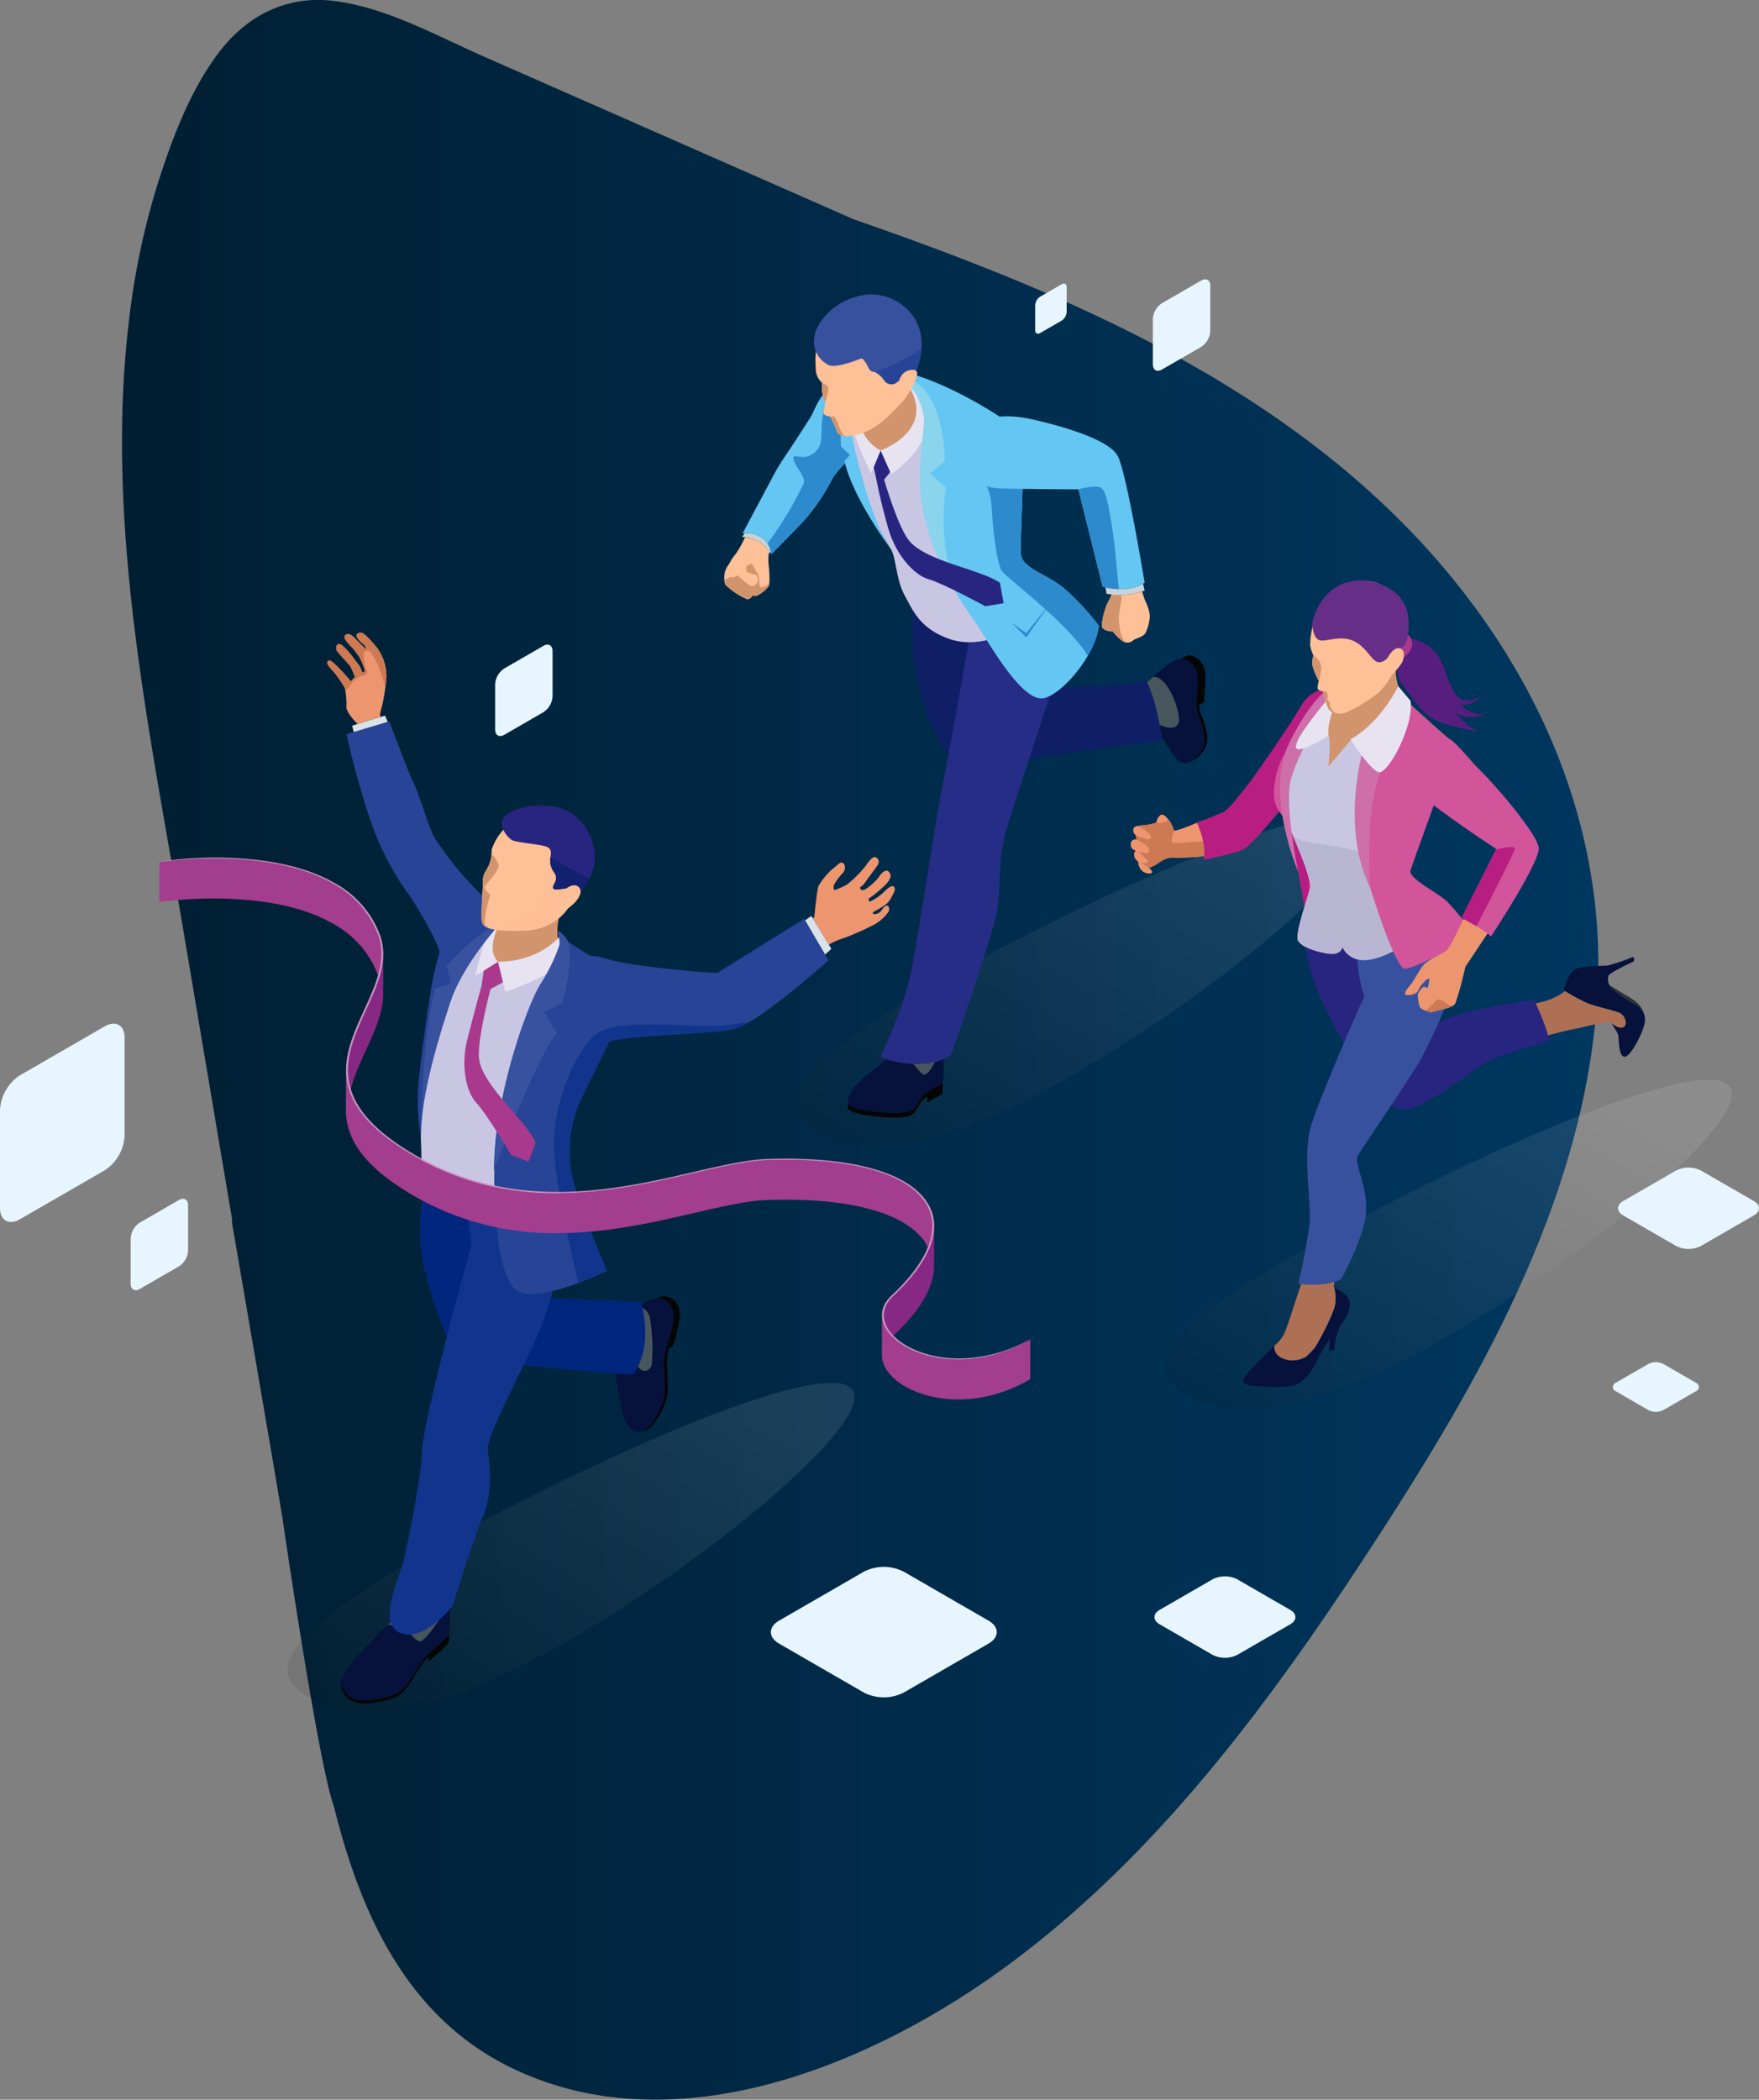 <?xml version="1.0" encoding="utf-8"?><svg xmlns="http://www.w3.org/2000/svg" xmlns:xlink="http://www.w3.org/1999/xlink" width="337.012" height="402.203" viewBox="0 0 337.012 402.203"><rect x="0" y="0" width="337.012" height="402.203" fill="#808080" stroke="none"/><defs><style>.a{fill:url(#a);}.b{opacity:0.1;fill:url(#b);}.c{fill:#47555d;}.d{fill:#06113c;}.e{fill:#040505;}.f{fill:#0f1f66;}.g{fill:#262d86;}.h{fill:#64c6f2;}.i{fill:#2d8bcd;}.j{fill:#d1946d;}.k{fill:#c8c6e3;}.l{fill:#282581;}.m{fill:#e8e3f1;}.n{fill:#cad3d8;}.o,.z{fill:#fec096;}.p{fill:#8bd4ed;}.q{fill:#38519f;}.r{fill:#274496;}.s{fill:#00277d;}.t{fill:#11358c;}.u{fill:#a9398c;}.v{fill:#ed956e;}.w{fill:#cc7954;}.x{fill:#d9e2e7;}.y{fill:#39529f;}.z{opacity:0.15;}.aa{fill:#122170;}.ab{fill:#b81e82;}.ac{fill:#d2549a;}.ad{fill:#263336;}.ae{fill:#ae7054;}.af{fill:#b9b6d3;}.ag{fill:#ce6fa9;}.ah{fill:#571e7f;}.ai{fill:#662e87;}.aj{fill:#a33d8e;}.ak{fill:#872884;}.al{fill:#ce90bf;}.am{fill:#e7f6fe;}</style><linearGradient id="a" y1="0.5" x2="1" y2="0.5" gradientUnits="objectBoundingBox"><stop offset="0.001" stop-color="#001e31"/><stop offset="1" stop-color="#003760"/></linearGradient><linearGradient id="b" x1="0.835" y1="0.176" x2="0.032" y2="0.993" gradientUnits="objectBoundingBox"><stop offset="0" stop-color="#fff"/><stop offset="1" stop-color="#040505"/></linearGradient></defs><g transform="translate(0 30.466)"><path class="a" d="M266.312,68.823c-26.783-26.551-61.832-42.117-96.854-54.663q-3.714-1.332-7.442-2.624L91.03-19.7c-9.155-4.027-18.654-9.4-28.718-10.6-9.077-1.076-16.693,2.918-22.064,10.09C34.96-13.141,31.607-4.312,28.912,4.018a142.57,142.57,0,0,0-5.736,27C18.5,70.144,27.2,109.8,33.681,148.21q4.644,27.523,9.288,55.044l-.08.258,7.769,45.322,1.89,11.2c1.086,7.422,7.073,47.794,9.922,55.607,5.174,20.8,14.118,40.324,33.94,49.963,31.544,15.341,69.631-.683,95.6-19.951,27.935-20.726,49.076-49.072,67.981-77.913,20.9-31.884,41.589-67.044,44.432-105.94C307.023,126.265,291.184,93.48,266.312,68.823Z" transform="translate(1.527 0)"/><g transform="translate(0 23.044)"><g transform="translate(30.528 2.89)"><path class="b" d="M316.052,163.5c7.791,4.5-24.738,32.065-53.266,48.536s-42.251,15.61-50.043,11.112-6.7-10.932,21.824-27.4S308.259,159,316.052,163.5Z" transform="translate(-15.951 -12.425)"/><path class="b" d="M158.948,217.74c7.79,4.5-24.738,32.065-53.266,48.535s-42.251,15.611-50.044,11.113-6.7-10.932,21.826-27.4S151.154,213.242,158.948,217.74Z" transform="translate(-26.93 -8.634)"/><path class="b" d="M249.807,116.157c7.792,4.5-24.738,32.066-53.266,48.537S154.291,180.3,146.5,175.8s-6.7-10.932,21.828-27.4S242.014,111.659,249.807,116.157Z" transform="translate(-20.58 -15.733)"/><g transform="translate(108.233)"><g transform="translate(23.652 144.404)"><path class="c" d="M168.9,157.6s.736,5.462-3.3,5.652-4.25-6.031-4.25-6.031Z" transform="translate(-151.138 -157.223)"/><path class="d" d="M159.571,158.339s-.1.771-1.688,2.025-6.078,4.342-6.078,7.331c0,0,.146.917,3.883,1.448s6.922.578,8.177,0,1.543-2.412,2.8-3.328a23.79,23.79,0,0,1,3.327-1.866,16.386,16.386,0,0,0,0-5.322,1.815,1.815,0,0,0-1.36.959c-.5.9-1.292,2.563-2.161,2.612s-2.46-3.328-4.485-3.858S159.571,158.339,159.571,158.339Z" transform="translate(-151.805 -157.161)"/><path class="e" d="M155.688,168.761c3.738.531,6.922.578,8.177,0s1.543-2.412,2.8-3.328a23.79,23.79,0,0,1,3.327-1.866v2.01a26.056,26.056,0,0,0-2.96,1.611l.032-1.147c-.14.092-.275.183-.4.275-1.255.916-1.543,2.75-2.8,3.328s-4.439.53-8.177,0S151.8,168.2,151.8,168.2a3.339,3.339,0,0,1,.086-.723C152.114,167.759,152.907,168.366,155.688,168.761Z" transform="translate(-151.805 -156.78)"/></g><g transform="translate(78.823 69.092)"><path class="c" d="M206.094,91.3l.659-.592c2.943-.267,5.779,7.681,5.372,9.1s-2.295.913-3.985.173c-1.17-.511-1.2.056-1.112.455l-2.469-.863-1.187-5.959Z" transform="translate(-203.372 -86.559)"/><path class="d" d="M211.958,87.391a3.778,3.778,0,0,1,2.892,2.572c.56,2.17-.422,6.344.17,8s2.118,4.962.814,6.972-2.431,2.741-3.825,2.445-2.5-3.336-5.1-6.391c0,0-.688-1.516,1-.777s3.11.781,3.52-.64-1.963-8.9-4.906-8.635C206.532,90.942,209.356,87.991,211.958,87.391Z" transform="translate(-203.151 -86.791)"/><path class="e" d="M215.491,104.979c1.3-2.01-.226-5.312-.814-6.972s.389-5.835-.17-8a3.778,3.778,0,0,0-2.892-2.572c-.056.012-.111.028-.167.043a6.893,6.893,0,0,1,1.642-.643,3.783,3.783,0,0,1,2.893,2.573c.429,1.662-.045,4.5-.027,6.48l-.956.4a4.835,4.835,0,0,0,.195,1.488c.591,1.66,2.117,4.962.815,6.972a5.294,5.294,0,0,1-2.517,2.391A6.5,6.5,0,0,0,215.491,104.979Z" transform="translate(-202.808 -86.83)"/></g><path class="f" d="M208.2,92.253s2.172,4.023,2.985,11.407c0,0-27.429,3.582-31.567,4.88s-8.926,1.866-13.145-9.007a45.6,45.6,0,0,1-2.921-20.5s7.57,4.917,11.9,4.952,5.543,7.838,5.543,7.838l6.816,1.663S202.394,93.8,208.2,92.253Z" transform="translate(-127.345 -18.283)"/><path class="g" d="M157.67,164.656c1.38.974,9.325,2.818,13.544-.348,0,0,7.743-22.275,8.716-27.063s.081-9.412,1.705-15.416,10.3-31.16,11.441-36.108-4.3-12.235-4.3-12.235-5.761,10.824-14.038,11.068c0,0-3.894,21.859-5.192,28.268s-4.247,26.371-5.788,34.568S157.67,164.656,157.67,164.656Z" transform="translate(-127.743 -18.67)"/><path class="h" d="M138.474,70.917a4.415,4.415,0,0,0-2.495-3.5c-2.252-.9-3.027-.45-3.027-.45s5-9.356,6.076-11.4a46.553,46.553,0,0,1,2.737-4.366c.486-.763,4.124-6.237,4.541-7.07s2.286-5.889,5.648-6.063,4.54,11.607,4.54,11.607-5.649,5.164-6.445,7.034a38.123,38.123,0,0,1-5.684,8.179C142.32,67.035,138.474,70.917,138.474,70.917Z" transform="translate(-129.47 -21.146)"/><path class="i" d="M144.411,57.236c.386-1.241-1.9-3.4-2-4.695s1.727.7,3.952-1.08.9-3.938,1.868-8.095c.507-2.187,2.751-3.735,4.765-4.712,2.333,2.421,3.189,10.977,3.189,10.977s-5.649,5.164-6.445,7.034a38.124,38.124,0,0,1-5.684,8.179c-2.043,2.148-5.89,6.03-5.89,6.03a5.052,5.052,0,0,0-.742-2.034A71.155,71.155,0,0,0,144.411,57.236Z" transform="translate(-129.158 -21.104)"/><g transform="translate(25.426 16.466)"><path class="j" d="M163.586,37.641s3.781,5.746.926,10.122-8.252,4.6-8.252,4.6l-2.8-6.378Z" transform="translate(-153.463 -37.641)"/></g><path class="k" d="M183.8,85.072s-6.425,3.828-12.281,1.866-7.185-5.523-8.784-8.409-1.664-7.268-2.59-8.783-4.442-7.48-5.693-11.472-2.935-11.451-2.935-11.451l-.017-4.558a51.7,51.7,0,0,0,3.1,6.386c1.252,1.877,1.6,2.121,3.541,2.121s6.853-1.056,7.573-4.643,1.307-4.256,1.307-4.256,3.361,2.117,3.216,4.256,5.34,19.734,7.119,22.218S187.009,79.741,183.8,85.072Z" transform="translate(-128.174 -20.879)"/><path class="h" d="M184.1,47.682c1.321,1.666-.1,20.654.187,23.368s4.734,3.665,8.146,6.424a47.721,47.721,0,0,1,6.769,7.271c-.579,5.528-6.879,13.016-10.485,13.86s-8.933-7.754-11.936-12.632-6.037-7.59-9.842-18.606c-3.717-10.758.169-21.821-.595-24.878a6.846,6.846,0,0,0-3.312-4.291L162,36.154C171.254,38.408,182.774,46.016,184.1,47.682Z" transform="translate(-127.44 -21.279)"/><path class="l" d="M160.371,53.435l-1.91,2.335-1.528-.255-.679-3.1,1.551-2.226Z" transform="translate(-127.842 -20.298)"/><path class="m" d="M163.441,39.376l-.493-1.932a7.164,7.164,0,0,1,4.09,8.039c-1.017,6-7.321,10.129-7.321,10.129L157.7,51.081S167.848,47.483,163.441,39.376Z" transform="translate(-127.74 -21.189)"/><path class="m" d="M154.1,45.041a7.423,7.423,0,0,0,3.954,5.509l-1.818,4.4s-3.2-6.135-3.558-9.289Z" transform="translate(-128.091 -20.658)"/><path class="n" d="M133.376,64.985a5.776,5.776,0,0,1,2.606.551,4.2,4.2,0,0,1,2.408,3.028l-.33.4v-.521a6.251,6.251,0,0,0-5.164-2.7Z" transform="translate(-129.474 -19.265)"/><path class="h" d="M151.569,42.239s3.476,20.857,9.178,28.22c0,0-7.86-10.333-9.475-17.735l1.053-1.111-1.691-1.6A17.68,17.68,0,0,1,151.569,42.239Z" transform="translate(-128.241 -20.854)"/><path class="o" d="M129.84,72.333a4.94,4.94,0,0,1,.877-1.638,7.939,7.939,0,0,1,1.134-1.713,19.531,19.531,0,0,0,1.819-3.236,6.124,6.124,0,0,1,4.614,2.647,10.348,10.348,0,0,0-.114,2.3c.114.892.389,3.841,0,4.457a6.235,6.235,0,0,1-2.333,1.8,2.472,2.472,0,0,1-.664-.1s-.486.811-1.119.729a14.141,14.141,0,0,1-4.146-2.753A4.425,4.425,0,0,1,129.84,72.333Z" transform="translate(-129.697 -19.211)"/><path class="j" d="M130.521,73.209c.423-.331,1.038.04,1.4-.43s2.364,2.123,3.255,1.961a1.309,1.309,0,0,0,.974-1.218,3.443,3.443,0,0,0-.212-.825c-.112-.21-.729-.178-1.5-.47s-.423-.438-.569-.955,1.15-.795,1.15-.795.746,1.459.811,1.491a2.072,2.072,0,0,1,.5,1.2c.031.612.139,1.445.14,1.453.1.23.2.4.3.378a3.951,3.951,0,0,0,1.553-.677,1.373,1.373,0,0,1-.143.5,6.235,6.235,0,0,1-2.333,1.8,2.472,2.472,0,0,1-.664-.1s-.486.811-1.119.729a14.141,14.141,0,0,1-4.146-2.753,2.55,2.55,0,0,1-.2-.959A4.037,4.037,0,0,0,130.521,73.209Z" transform="translate(-129.697 -18.88)"/><g transform="translate(34.698 15.912)"><path class="i" d="M183.571,48.183c.626,4.756-.433,19.646-.185,22.027.28,2.713,4.734,3.665,8.146,6.424A47.721,47.721,0,0,1,198.3,83.9a15.128,15.128,0,0,1-2.109,5.745c-4.039-6.526-15.644-14.9-16.49-16.288-.945-1.545-1.679-7.682-1.92-12.13a13.268,13.268,0,0,0-2.9-7.449Z" transform="translate(-161.238 -36.35)"/><path class="p" d="M162.129,38.13l.387-1.007c7.313,2.729,7.164,16.025,7.164,16.025l-2.817,2.358,3.047,2.73a41.279,41.279,0,0,0,2.17,20.549,52.082,52.082,0,0,1-6.292-14.706c-2.093-8.412.265-17.056-.149-19.493C164.809,39.713,162.129,38.13,162.129,38.13Z" transform="translate(-162.129 -37.123)"/><path class="i" d="M181.144,81.278l2.821,1.989,4.724-5.857L183.96,84.1Z" transform="translate(-160.8 -34.308)"/></g><g transform="translate(46.532 23.343)"><path class="h" d="M207.2,75.927s-2.563,2.208-8.048.784l-4.644-18.649s-13.233-.037-15.724-.224c-4.95-.369-6.482-6.145-5.129-9.991s6.488-4.384,11.687-3.261c5.084,1.1,15.021,3.78,16.73,7.128S207.2,75.927,207.2,75.927Z" transform="translate(-173.19 -44.069)"/><path class="o" d="M198.468,77.531a12.743,12.743,0,0,0,.72-1.516,13.878,13.878,0,0,0,5.846-.584c.092.328.312,1.068.613,1.84a8.587,8.587,0,0,1,.867,2.8,8.528,8.528,0,0,1-.78,3.2c-.461.951-1.758,1.01-2.422,1.528a1.667,1.667,0,0,1-2.22,0,9.954,9.954,0,0,1-1.673-1.7s-2.048-.029-2.1-1.1A12.56,12.56,0,0,1,198.468,77.531Z" transform="translate(-171.505 -41.877)"/><path class="j" d="M197.313,81.962a12.56,12.56,0,0,1,1.154-4.469,12.743,12.743,0,0,0,.72-1.516,13.259,13.259,0,0,0,1.878.088c.013.09.021.172.026.246.057,1.153-.664,3.317-.491,4.816.151,1.3.216,3.118,1.357,4.03a2.122,2.122,0,0,1-.866-.4,9.954,9.954,0,0,1-1.673-1.7S197.37,83.03,197.313,81.962Z" transform="translate(-171.505 -41.839)"/><path class="n" d="M205.166,74.048l.307,1.3a13.546,13.546,0,0,1-7.313.606l-.189-1.208C202.03,75.658,204.374,74.544,205.166,74.048Z" transform="translate(-171.459 -41.974)"/><path class="i" d="M197.345,56.834c1.107.554,1.545,3.356,2.278,7.943.552,3.446.845,8.163,1.255,11.527a14.359,14.359,0,0,1-3.113-.472L193.12,57.183S196.238,56.28,197.345,56.834Z" transform="translate(-171.798 -43.189)"/></g><g transform="translate(17.201)"><path class="o" d="M162.093,43.385c-.8.8-3.469,3.879-6.421,5.081s-5.15,1.063-5.494,0a24.217,24.217,0,0,0-1.338-2.919s-1.442-.1-1.27-.858.377-1.888.377-1.888a6.422,6.422,0,0,1-.652-3.708,3.675,3.675,0,0,1-1.2-2.334c0-1.271-.825-6.318,3.194-9.751s9.579-5.15,13.082-1.924,3.837,7.574,2.918,12.017A10.991,10.991,0,0,1,162.093,43.385Z" transform="translate(-145.757 -22.172)"/><path class="j" d="M148.454,39.081a21.5,21.5,0,0,1-.585,2.693,6.422,6.422,0,0,1-.652-3.708S148.454,38.538,148.454,39.081Z" transform="translate(-145.681 -21.145)"/><path class="j" d="M149.434,44.1a5.734,5.734,0,0,1,.928,1.852,4.566,4.566,0,0,0,1.04,1.895c-.759-.079-1.258-.366-1.408-.828a24.216,24.216,0,0,0-1.338-2.919Z" transform="translate(-145.573 -20.724)"/><path class="q" d="M157.185,37.086c-.692,0-1.1-1.028-1.3-1.4s-.775-1.283-1.105-1.16-4.552,1.885-6.166,1.274a5.053,5.053,0,0,1-2.815-5.206c.248-2.483,3.186-7.036,9.311-8.194s14.192,4.517,10.243,14.51l-2.378,1.756s.071-.621-1.226.331a1.669,1.669,0,0,1-2.566-.331C158.881,38.169,157.888,37.086,157.185,37.086Z" transform="translate(-145.775 -22.251)"/><path class="r" d="M165.616,31.959a14.4,14.4,0,0,1-1.017,4.272l-2.378,1.756s.071-.621-1.226.331a1.669,1.669,0,0,1-2.566-.331,4.028,4.028,0,0,0-1.8-1.551A36.572,36.572,0,0,0,165.616,31.959Z" transform="translate(-145.017 -21.572)"/><path class="o" d="M161.011,38.4a2.561,2.561,0,0,1,2.337-2.644c1.819-.1.995,1.305.515,2.644s-2.753,3.5-2.851,1.958A15.614,15.614,0,0,1,161.011,38.4Z" transform="translate(-144.712 -21.307)"/></g><path class="l" d="M157.761,52.8l.656,2.789s2.528,8.653,4.62,11.471c3.122,4.206,13.772,5.637,17.578,8.29l.7,3.906-3.492.588s-8.055-4.372-10.859-5.172-6.226-4.621-7.681-9.527c-1.418-4.776-2.393-9.812-2.393-9.812Z" transform="translate(-127.797 -20.116)"/></g><g transform="translate(32.174 64.777)"><g transform="translate(2.612 182.946)"><path class="c" d="M69.036,262a22.2,22.2,0,0,0,2.193-4.457c.577-1.94,7.84-3.753,7.84-3.753A4.68,4.68,0,0,1,80.7,259.77c-1.636,4.028-1.331,4.683-4.541,5.212S69.36,263.029,69.036,262Z" transform="translate(-60.49 -253.793)"/><path class="d" d="M72.8,261.206c-1.183-.4-2.372-1.124-3.739.3s-3.465,3.74-4.438,4.653-3.8,4.165-3.557,5.743a4.151,4.151,0,0,0,3.314,3.144c1.58.335,6.747-.377,8.388-1.958s3.224-4.895,4.348-6.171,4.408-3.616,4.621-4.591a45.75,45.75,0,0,0,.243-4.8s-1.367.273-1.488.941-2.95,4.78-4.013,5.26S74.1,261.65,72.8,261.206Z" transform="translate(-61.048 -253.532)"/><path class="e" d="M64.377,274.755c1.58.335,6.747-.377,8.388-1.958s3.224-4.895,4.348-6.171,4.408-3.616,4.621-4.591c.016-.078.032-.175.047-.287.005.2,0,.388-.005.549a5.541,5.541,0,0,1-.042,1.217c-.177.8-2.43,2.528-3.849,3.826l-.078-.807a9.585,9.585,0,0,0-.693.691c-1.124,1.277-2.706,4.589-4.348,6.172s-6.808,2.293-8.388,1.958a4.154,4.154,0,0,1-3.315-3.144,1.644,1.644,0,0,1,.016-.523A4.171,4.171,0,0,0,64.377,274.755Z" transform="translate(-61.048 -253.237)"/></g><g transform="translate(55.167 127.141)"><path class="c" d="M112.553,204.287a6.73,6.73,0,0,0,2.481-.852,2.109,2.109,0,0,1,2.852.487c.78.849.209,6.219.029,9.336s1.446,4.257-.89,4.481a8.487,8.487,0,0,1-4.87-1.335c-.125-.14-1.461-2.908-1.461-2.908Z" transform="translate(-110.134 -201.533)"/><path class="d" d="M114.731,203.631a2.606,2.606,0,0,1,2.085,2.085,36.194,36.194,0,0,1,.382,8.778,1.507,1.507,0,0,1-1.5,1.4c-.785.118-2.562-2.7-3.582-2.668s-2.265,2.314-1.869,3.711c.59,2.08.969,6.732,1.8,8.423s1.864,2.586,3.438,2.115,4.21-5.157,4.21-7.712c0-2.95-.311-5.227,0-7.161.212-1.32,1.583-4.5,1.652-6.844.094-3.266-2.281-3.935-3.264-3.777A6.945,6.945,0,0,0,114.731,203.631Z" transform="translate(-110.171 -201.611)"/><path class="e" d="M119.328,219.784c0-2.95-.311-5.227,0-7.161.212-1.32,1.583-4.5,1.652-6.844.094-3.266-2.281-3.935-3.264-3.777-.125.019-.259.047-.4.082a6.043,6.043,0,0,1,.794-.224,5.232,5.232,0,0,1,.821-.206c.982-.157,3.359.511,3.264,3.777a26.362,26.362,0,0,1-1.426,5.923l-.615.067a8.894,8.894,0,0,0-.256,1.029c-.31,1.932,0,4.209,0,7.16,0,2.555-2.636,7.238-4.21,7.711a3.323,3.323,0,0,1-.352.082C116.923,226.6,119.328,222.223,119.328,219.784Z" transform="translate(-109.81 -201.633)"/></g><path class="s" d="M76.6,180.3l7.421,5.08,14.128,17.969,19.357.846c2.624,9.21-1.492,13.927-1.492,13.927s-32.856-2.219-34.168-4.186-5.808-13.023-6.494-20.425A35.662,35.662,0,0,1,76.6,180.3Z" transform="translate(-57.447 -75.983)"/><path class="t" d="M103.183,187.671a65.547,65.547,0,0,1-6.449,25.648c-6.37,12.93-8.327,17.332-8.141,18.925s1.126,7.776-.842,12.461S81.868,262,81.868,262s-5.266,7-9.951,5.318-.187-10.9.469-13.617,3.329-15.2,3.625-21.391C76.339,225.42,85.5,192.8,85.5,192.8l-1.1-7.756Z" transform="translate(-57.824 -75.652)"/><path class="k" d="M94.272,189.478s-6.578,2.193-11.512.274-7.674-4.933-7.4-6.578a60.516,60.516,0,0,0,0-7.038c0-1.918,0-13.978.823-18.363s7.673-18.911,7.673-18.911l4.385-3.29s-.823,6.031,1.918,6.578,13.156-.547,13.156-.547S95.1,172.574,95.1,177.781A111.657,111.657,0,0,1,94.272,189.478Z" transform="translate(-57.437 -79.109)"/><path class="u" d="M90.6,145.521l-2.923,1.572-1.442-.786.561-3.8,2.607-.783Z" transform="translate(-56.676 -78.679)"/><path class="r" d="M70.261,98.682s3.563,9.593,4.658,11.787,3.015,9.044,4.112,10.688c.43.645,1.644,2.467,3.564,4.934,1.674,2.154,4.811,5.35,5.582,6.128l.173-.1,3.29,4.384-.823,1.919s-5.755,4.384-9.045,14.526-5.208,16.171-5.481,25.216a40.673,40.673,0,0,1-.549-8.771c.188-3.01,1.3-11.7,2.192-17.267a55.85,55.85,0,0,1,1.919-9.045s0-.092.005-.251a.084.084,0,0,1-.005-.024c-.274-1.918-4.934-9.868-6.3-11.511a54.6,54.6,0,0,1-6.85-13.431,163.741,163.741,0,0,1-4.661-16.718Z" transform="translate(-58.367 -81.687)"/><path class="j" d="M101.4,132.5s-1.371,3.838-.274,6.579c0,0-6.3,5.755-11.786,3.288s1.1-9.044,1.1-9.044Z" transform="translate(-56.612 -79.323)"/><path class="v" d="M58.714,88.281c.275-.275.549-.275,1.919,1.1s2.467,2.74,2.467,2.74l.822-.823s-.548-1.369-.822-1.917-2.63-2.816-2.741-3.29,0-1.1.548-1.1,1.645,1.371,1.918,1.645,1.645,2.192,1.918,2.466a4.652,4.652,0,0,1,.549,1.371l.548-.274a13.426,13.426,0,0,0-1.1-2.741c-.547-.822-1.407-1.844-1.407-1.844S61.456,83.9,62,83.347s1.1-.274,1.918.549l2.193,2.192-.275-.823s-3.015-2.192-.823-2.466c.545-.068,1.74,1.244,3.064,2.815a9.376,9.376,0,0,1,1.869,5.408,36.275,36.275,0,0,1-.822,5.755c-.27,1.083-.538,1.631-.281,2.172l-4.459,1.357a1.83,1.83,0,0,0-.192-.239c-.823-.823-1.92-2.193-1.92-3.016A15.686,15.686,0,0,0,62,93.489a19.494,19.494,0,0,0-2.741-3.839C58.714,89.1,58.44,88.554,58.714,88.281Z" transform="translate(-58.607 -82.797)"/><path class="v" d="M148.638,139.779l-3.072-5.044.26-.2s.548-5.482.823-6.03a13.25,13.25,0,0,1,2.741-3.289c1.1-.822,1.371-1.371,1.918-1.1s.548,1.371,0,1.918a11.437,11.437,0,0,0-1.644,2.193,1.323,1.323,0,0,0,0,1.1,13.507,13.507,0,0,0,2.466-1.1,21.841,21.841,0,0,0,3.563-3.564c.549-.822,1.372-1.918,1.919-1.644s.821.823.275,1.644-1.645,2.193-2.194,3.016a3.28,3.28,0,0,1-1.1,1.1.536.536,0,0,0,.548.548c.548,0,2.467-1.643,3.015-2.466s1.372-1.644,1.919-1.1.548,1.1-.274,2.192a22.741,22.741,0,0,1-3.564,3.016s0,.548.274.548a10.013,10.013,0,0,0,2.741-1.918c.823-.823,1.644-1.371,1.918-.823s0,.823-.548,1.919a4.317,4.317,0,0,1-1.919,1.918c-.821.548-1.643.822-1.643,1.1s.548.274,1.1,0,.823-1.1,1.372-1.372.821.55.548,1.1a8.22,8.22,0,0,1-2.742,2.467,53.3,53.3,0,0,1-5.481,2.466,17.513,17.513,0,0,0-2.74,1.1A4.037,4.037,0,0,0,148.638,139.779Z" transform="translate(-52.53 -79.989)"/><path class="w" d="M60.633,89.378C62,90.747,63.1,92.118,63.1,92.118l.822-.823s-.548-1.369-.822-1.917-2.63-2.816-2.741-3.29,0-1.1.548-1.1,1.645,1.371,1.918,1.645,1.645,2.192,1.918,2.466a4.652,4.652,0,0,1,.549,1.371l.548-.274a13.426,13.426,0,0,0-1.1-2.741c-.547-.822-1.407-1.844-1.407-1.844S61.456,83.9,62,83.347s1.1-.274,1.918.549l2.193,2.192-.275-.823s-3.015-2.192-.823-2.466c.545-.068,1.74,1.244,3.064,2.815a9.376,9.376,0,0,1,1.869,5.408,18.06,18.06,0,0,1-.177,2.06l-.1-.141s-.822-2.467-1.1-3.29-1.371-3.014-1.918-3.289-1.1,0-1.1.549a9.833,9.833,0,0,0,.549,3.015c.274.274.274.822-.549,1.1a3.758,3.758,0,0,0-2.192,1.369A4.612,4.612,0,0,1,62.1,93.855,2.936,2.936,0,0,0,62,93.489a19.494,19.494,0,0,0-2.741-3.839c-.549-.548-.823-1.1-.549-1.369S59.263,88.006,60.633,89.378Z" transform="translate(-58.607 -82.797)"/><path class="m" d="M100.979,137.22s-3.838,4.814-11.786,4.814l1.371,5.757s8.77-2.742,12.607-6.853Z" transform="translate(-56.469 -78.993)"/><path class="m" d="M85.094,144.926s1.369-5.481,2.193-7.948l2.466-1.918s-2.74,4.658-.274,7.125Z" transform="translate(-56.756 -79.144)"/><path class="r" d="M88.693,177.341c.548-8.5,6.522-27.284,9.319-31.246a22.447,22.447,0,0,0,3.892-8.121l4.973,3.169c1.919,0,2.13.438,5.387,1.115,6.578,1.371,18.911,2.193,18.911,2.193l16.72-10.415,4.66,7.948s-13.431,12.061-18.09,13.156c-4.313,1.015-19.893,1.09-23.928,2.4-1.18,2.437-3.753,7.737-5.4,11.028a23.651,23.651,0,0,0-1.644,15.076c1.1,4.934,6.578,17.816,6.578,17.816s-14.252,7.125-17.816,3.289S88.145,185.838,88.693,177.341Z" transform="translate(-56.517 -79.216)"/><path class="x" d="M144.182,134.374l1.192-.852,3.838,6.3-1.2,1.081Z" transform="translate(-52.627 -79.252)"/><path class="x" d="M63.369,100.8l-.306-1.224,6.3-1.919.51,1.19Z" transform="translate(-58.295 -81.758)"/><path class="y" d="M100.958,139.035a34.457,34.457,0,0,1-3.489,7.182c-2.192,3.29-8.77,20.283-9.044,35.905,0,0,8.221-21.926,12.06-26.312L98.018,151.7l3.563-1.644s2.193-7.949,1.1-11.786c0,0-.974-1.794-2.07-2.068C100.608,136.2,101.249,138.322,100.958,139.035Z" transform="translate(-56.523 -79.065)"/><path class="y" d="M78.1,147.429l3.015-1.1-.822-3.29a42.654,42.654,0,0,1,10.14-8.495v.548s-7.126,7.674-9.593,15.349-5.208,16.993-5.481,24.668C75.36,175.112,75.633,156.474,78.1,147.429Z" transform="translate(-57.436 -79.18)"/><path class="t" d="M109.326,200.172s-2.4,1.2-5.466,2.345c-1.837-7.834-4.868-21.723-4.675-27.287.274-7.948,4.112-16.993,7.949-20.282s18.637-1.371,23.022-1.644a56.437,56.437,0,0,0,6.584-.845,11.9,11.9,0,0,1-3.019,1.393c-4.313,1.015-19.893,1.09-23.928,2.4-1.18,2.437-3.753,7.737-5.4,11.028a23.651,23.651,0,0,0-1.644,15.076C103.844,187.291,109.326,200.172,109.326,200.172Z" transform="translate(-55.772 -77.929)"/><g transform="translate(29.556 33.116)"><path class="o" d="M95.826,137.505c-1.378.231-6.3.275-7.949-.274s-1.644-1.1-1.644-2.741.275-5.481.275-6.578.549-1.644,1.1-2.741a7.009,7.009,0,0,0,.548-3.015,10.318,10.318,0,0,1,5.756-6.3c3.838-1.371,8.5-.548,10.69,2.467s3.014,5.482,1.917,8.771-3.563,6.03-4.385,7.125A10.256,10.256,0,0,1,95.826,137.505Z" transform="translate(-86.232 -113.647)"/><path class="j" d="M87.876,130.149c.231,0-1.285,3.3-.952,6.148-.691-.462-.692-1.08-.692-2.311,0-1.644.275-5.481.275-6.578s.549-1.644,1.1-2.741a5.937,5.937,0,0,0,.527-2.234,4.433,4.433,0,0,1,1.392,2.234c0,1.1-2.742,3.838-2.742,4.112S87.6,130.149,87.876,130.149Z" transform="translate(-86.232 -113.143)"/><path class="z" d="M95.671,137.505a31.185,31.185,0,0,1-7.228-.1c1.359-.335,2.772-1.218,4.761-1.815,2.741-.823,3.838-3.289,5.481-4.934s-.273-4.11-.273-6.578-3.015-3.563-3.015-3.563l-2.511-4.283a7.31,7.31,0,0,1,.867-.378c3.838-1.371,8.5-.548,10.69,2.467s3.014,5.482,1.917,8.771-3.563,6.03-4.385,7.125A10.256,10.256,0,0,1,95.671,137.505Z" transform="translate(-86.077 -113.647)"/><path class="l" d="M104.068,131.3s-.548-1.919-2.192-1.645-2.192.275-2.192-.274,1.1-1.371.275-2.741a3.65,3.65,0,0,1-.823-2.466c0-.823.548-1.919-.55-2.467s-6.03-.822-6.85-1.371-2.762-2.76-1.392-4.406,6.057-2.726,9.893-1.9,6.847,4.117,7.4,8.776S104.068,131.3,104.068,131.3Z" transform="translate(-85.978 -113.749)"/><path class="aa" d="M99.078,128.736c0-.548,1.1-1.371.275-2.741a3.65,3.65,0,0,1-.823-2.466,3.393,3.393,0,0,1,.043-.486c1.367.775,4.833,2.726,7.452,4.086a13.764,13.764,0,0,1-2.562,3.526s-.548-1.919-2.192-1.645S99.078,129.285,99.078,128.736Z" transform="translate(-85.373 -113.1)"/><path class="o" d="M101.213,128.936c.55-.549,1.918-1.372,2.742-.549s0,2.192-.824,3.015a7.732,7.732,0,0,1-3.015,1.918c-.547,0-1.1-.548-.547-1.371S101.213,128.936,101.213,128.936Z" transform="translate(-85.316 -112.751)"/></g><path class="u" d="M88.715,145.006l-.585,1.857s-2.526,9.606-2.169,13.1c.532,5.211,8.955,11.885,10.869,16.111l-1.394,3.716-3.3-1.28s-4.688-7.874-6.689-10-2.99-7.153-1.732-12.114c1.224-4.829,2.735-10.318,2.735-10.318Z" transform="translate(-56.891 -78.449)"/></g><g transform="translate(186.109 54.76)"><g transform="translate(0 44.89)"><path class="v" d="M216.693,116.371c-.721.248-1.52.541-2.4.908-3.02,1.26-3.574,1.178-3.574,1.178a6.873,6.873,0,0,0-.864-1.883c-.432-.462-1.142-1.6-1.821-1.019a1.944,1.944,0,0,0-.679,1.359,12.491,12.491,0,0,1-1.975.462c-.71.062-1.884,0-1.915.835a5.741,5.741,0,0,0,0,1.481,6.19,6.19,0,0,1-.048,1.894,7.425,7.425,0,0,0,.3,2.552c.184.555,1.2,1.42,1.3,1.544s.988.061,2.222-.711,2.007-1.512,3.889-1.327a46.9,46.9,0,0,0,7.164-.539Z" transform="translate(-202.425 -115.392)"/><path class="w" d="M217.629,120.268c-2.915.336-6.161.517-6.848.534-.864.021-.428-1.184-.088-2.491a6.3,6.3,0,0,0-.839-1.8c-.057-.06-.117-.132-.182-.21-.566.411-1.547.914-2.309.428a1.076,1.076,0,0,0-.01.122,12.491,12.491,0,0,1-1.975.462c-.71.062-1.884,0-1.915.835a5.741,5.741,0,0,0,0,1.481,6.19,6.19,0,0,1-.048,1.894,7.425,7.425,0,0,0,.3,2.552c.184.555,1.2,1.42,1.3,1.544s.988.061,2.222-.711,2.007-1.512,3.889-1.327a46.9,46.9,0,0,0,7.164-.539Z" transform="translate(-202.425 -115.329)"/><path class="v" d="M203.875,117.406s2.674,1.42,2.447,2.2-1.363.148-2.447-.154S202.464,117.406,203.875,117.406Z" transform="translate(-202.456 -115.251)"/><path class="v" d="M203.537,119.827s2.209,1.057,2.349,1.6.141.988-.234,1.059a6.381,6.381,0,0,1-2.82-.8C202.291,121.238,202.291,119.662,203.537,119.827Z" transform="translate(-202.488 -115.083)"/><path class="v" d="M203.138,122.219a1.537,1.537,0,0,0,.765,1.715c1.046.47,2.033.259,1.846-.117a15.031,15.031,0,0,0-1.846-1.74C203.633,121.819,203.351,121.632,203.138,122.219Z" transform="translate(-202.444 -114.942)"/><path class="v" d="M203.839,124a2.374,2.374,0,0,0,.916,1.715c.829.493,1.84.493,1.724,0s-1.058-.986-1.505-1.315S204.042,123.53,203.839,124Z" transform="translate(-202.393 -114.803)"/></g><path class="j" d="M239.824,92.777s-3.117.109-3.985,2.387-1.627,6.506-3.325,9.289-4.227,5.711-3.686,8.675,1.914,6.144,7.409,4.734l2.711,1.915s.3,4.554,4.758,5.386,8.254-2.783,9.048-5.964a10.893,10.893,0,0,1,3.064-5.136s-1.774-5.788,1.153-9.005,4.528-2.312,4.528-2.312-6.868-5.849-8.088-7.292a9.027,9.027,0,0,1-1.776-7.59c.433-1.626-7.929.4-7.929.4Z" transform="translate(-200.652 -72.47)"/><path class="j" d="M251.256,92.763a9.29,9.29,0,0,1-.344-4.625,6.085,6.085,0,0,0-.339-.8c-1-.306-3.571.1-5.434.47a43.585,43.585,0,0,0-6.151,8.111s-2.282,9.138.808,8.742C241.983,104.382,249.974,99.117,251.256,92.763Z" transform="translate(-199.994 -72.47)"/><path class="ab" d="M214.337,118.533s2.024,4.081,1.244,7.09c0,0,6.187-1.169,7.86-2.117s7.99-8.753,7.99-8.753l7.661-16.109.453-5.847a6.388,6.388,0,0,0-5.211,3.3c-1.905,3.307-8.525,12.956-10.044,14.887s-3.862,4.971-4.763,5.435S214.337,118.533,214.337,118.533Z" transform="translate(-201.66 -72.081)"/><path class="ab" d="M236.357,107.96l-6.042,1.5,1.369,13.858.945,3.543s1.4,7.975,1.564,8.571,7.651-3.128,7.651-3.128Z" transform="translate(-200.543 -71.022)"/><path class="k" d="M245.262,103.432l-2.489-.731-4.217,5.017s.526-5.39,0-5.915a6.4,6.4,0,0,0-2.4-.827L237.9,98.31l2-4.758h-1.8s-9.443,13.54-9.6,17.617,1.934,6.587,3.189,9.619,3.634,8.455,3.306,10.186-2.989,8.924-2.242,10.106,3.1,2.05,5.66,2.467,2.822-1.213,2.822-1.213a4.3,4.3,0,0,0,3.642,2.434c4.208.409,10.565-4.5,10.565-4.5s-4.793-8.555-5.281-14.359,1.769-20.282,1.769-20.282Z" transform="translate(-200.67 -72.029)"/><path class="ac" d="M236.789,94.785s-7.38,9.778-8.269,14.608-.229,5.791,1.748,8.315c0,0,.786-10.6,2.08-13.966A92.353,92.353,0,0,1,236.789,94.785Z" transform="translate(-200.695 -71.942)"/><g transform="translate(21.581 62.593)"><path class="ad" d="M288.171,145.863a2.119,2.119,0,0,0,.464.616,21.661,21.661,0,0,0,4.13,2.892,4.373,4.373,0,0,1,1.949,1.76v0c-.286-.882-.646-1.726-3.155-3.187C290.122,147.106,288.93,146.354,288.171,145.863Z" transform="translate(-218.081 -130.966)"/><path class="d" d="M280.082,147.261s.667-3.642,2.573-4.2,4.734-.429,5.815-.556a37.043,37.043,0,0,0,4.8-1.621l.318.319-.192.539s-4.67,2.161-4.8,2.732a2.373,2.373,0,0,0,.6,2.351,21.661,21.661,0,0,0,4.13,2.892c1.683.889,2.541,2.065,2.192,3.875s-2.763,6.673-3.939,6.386-.89-3.749-1.176-4.384a22.724,22.724,0,0,0-1.3-2.129s1.43,1.272,2.319.859.445-2.256-.762-2.765-4.894-1.24-6.578-2.066A32.459,32.459,0,0,1,280.082,147.261Z" transform="translate(-218.647 -131.314)"/><path class="ae" d="M289.893,153.041s.05.045.138.114h0c.378.3,1.458,1.08,2.181.745.89-.413.445-2.256-.762-2.765s-4.894-1.24-6.578-2.066a42.69,42.69,0,0,1-3.808-2.085,12.246,12.246,0,0,1-4.611,2.118c-2.892.634-7.657,1.429-7.657,1.429l3.178,6.736a98.51,98.51,0,0,1,10.007-2.86c3.245-.581,6.951-1.806,7.947-1.315Z" transform="translate(-219.435 -130.888)"/><path class="d" d="M243.018,202.877c-.261-1.8-2.945-2.788-2.945-2.788a8.349,8.349,0,0,1,.208,3.076c-.208,1.667-3.049,7.193-4.247,8.912a4.949,4.949,0,0,1-5.812,1.564c-1.979-.887-1.606-2.435-1.606-2.435s-3.974,3.838-5.207,5.345-.868,2.009.549,2.238,7.126.685,9-.229,3.151-3.015,4.02-4.933a24.95,24.95,0,0,1,2.237-3.71l-.131,2.368.964-.364a13.3,13.3,0,0,1,1.2-4.576l0,0C242.146,206.2,243.236,204.387,243.018,202.877Z" transform="translate(-222.659 -127.177)"/><path class="l" d="M277.639,149.766s2.938,6.268,2.742,7.836c0,0-9.795,2.678-12.277,4.244s-10.84,7.968-14.432,8.751-6.857-4.048-6.857-4.048-17.305-22.528-12.277-34.61c0,0,3.12,6.218,9.233,7.876l7.942,17.2s7.248-3.079,11.363-4.479S277.639,149.766,277.639,149.766Z" transform="translate(-221.893 -131.939)"/><path class="ae" d="M229.834,214.4a5,5,0,0,0,4.446-.331c.548-.545,1.123-1.134,1.69-1.729,1.32-2.1,3.732-6.886,3.922-8.417a8.349,8.349,0,0,0-.208-3.076c-.809-.809,4.844-11.247,4.844-11.247l-8.973-.419s-1.367,8.784-2.168,10.912-2.508,7.793-3.193,9.352a6.977,6.977,0,0,1-1.969,2.52S227.854,213.516,229.834,214.4Z" transform="translate(-222.272 -127.939)"/><path class="q" d="M232.478,203.983s5.07.765,8.226-.86c0,0,4.5-8.13,4.782-12.961s-2.3-9.253-1.627-10.594,10.718-15.85,12.483-19.3c6.011-11.741,6.642-16.2,6.642-20.691a23.29,23.29,0,0,0-1.38-5.941s-10.044,7.693-17.984,5.827c0,0,.193,5.884,1.53,9.424,0,0-8.744,19.671-10.275,25.075s.089,14.143-.2,18.207A97.525,97.525,0,0,1,232.478,203.983Z" transform="translate(-221.973 -131.82)"/></g><path class="af" d="M249.121,125.039c-4.505-4.073-10.973-3.819-15.356-4.807a6.12,6.12,0,0,1-2.18-.976c1.28,3.073,3.517,8.24,3.2,9.922-.326,1.732-2.989,8.924-2.242,10.106s3.1,2.05,5.66,2.467,2.822-1.213,2.822-1.213a4.3,4.3,0,0,0,3.642,2.434c4.208.409,10.565-4.5,10.565-4.5s-3.746-6.689-4.95-12.25A14.457,14.457,0,0,0,249.121,125.039Z" transform="translate(-200.454 -70.232)"/><path class="ac" d="M251.97,95.89s-5.779,8.9-6.463,10.346-3.334,10.713-2.511,15.231,7.129,24.978,9.226,24.876,13.347-6.177,13.347-6.177a46.3,46.3,0,0,0-5.28-6.712c-2.169-1.963-7.489-4.442-7-5.992s5.4-15.074,5.4-15.074l1.459-10.5-7.618-6.861Z" transform="translate(-199.668 -71.926)"/><g transform="translate(52.554 29.774)"><g transform="translate(0 32.953)"><path class="v" d="M263.779,132.064c-1.434,3.2-3.614,7.791-4.288,8.251-.753.512-3.654,1.765-4.472,2.874s-1.91,3.1-2.32,3.6-1.552,1.723-.886,1.978a2.987,2.987,0,0,0,2.131-.529,10.3,10.3,0,0,1,.853-1.45c.256-.221.836-1.006,1.048-1.015s.486-.315.41.188a14.049,14.049,0,0,1-.281,1.441c-.051.12-.529-.239-.751-.2a2.844,2.844,0,0,0-1.17,1.521,9.274,9.274,0,0,0,.379,2.292c.288.614,1.39.83,1.39.83a2.944,2.944,0,0,0,.822.25c.152-.01,1.506-.448,2.084-.556s2.185-.529,2.51-1.122a48.358,48.358,0,0,0,1.5-5.215c.271-1.137.45-1.841.45-1.841s3.333-5.057,5.692-8.533Z" transform="translate(-251.609 -132.064)"/><path class="w" d="M255.224,150.6a1.233,1.233,0,0,0,.242-.114c.221-.153,1.671-1.586,1.91-1.841s.8-.1.991,0,.442.256.766.46a5.171,5.171,0,0,0,.853.55c.194.077.445-.026.64-.036a6.949,6.949,0,0,1-2.15.77c-.578.108-1.932.547-2.084.556a20.977,20.977,0,0,0-1.166-.344Z" transform="translate(-251.356 -130.915)"/></g><path class="ac" d="M262.367,136.175s4.378,2.221,5.648,3.554c0,0,9.457-14.342,9.14-17.008s-8.022-11.692-11.234-14.85-5.838-7.574-8.376-6.42-7.194,7.09-3.661,10.5,15.146,11.014,15.146,11.014Z" transform="translate(-251.539 -101.264)"/><path class="ab" d="M271.911,121.649c.266-1.078-3.4,0-3.4,0l-.175.033-6.609,13.1s1.411.717,2.863,1.579C266.344,132.975,271.667,122.649,271.911,121.649Z" transform="translate(-250.902 -99.873)"/></g><path class="ag" d="M231.085,111.384c.711-5.4,9.016-18.293,9.016-18.293l-.711-.79s-3.722,1.4-8.44,11.069,1.756,24.585,1.756,24.585S230.372,116.786,231.085,111.384Z" transform="translate(-200.619 -72.116)"/><path class="m" d="M240.394,93.955l-.609-1.117c-2.014,2.476-7.61,9.015-7.712,11.04s6.233-2.025,6.233-2.025C237.979,98.606,240.394,93.955,240.394,93.955Z" transform="translate(-200.42 -72.078)"/><path class="ag" d="M245.591,130.252s-1.526-17.674,3.271-24.777l-4.7-1.581S239.833,118.73,245.591,130.252Z" transform="translate(-199.685 -71.306)"/><path class="m" d="M251,92.4s-3.323,6.937-9.159,10.17c0,0,3.563,5.625,5.336,6.284s6.856-8.83,6.184-13.647Z" transform="translate(-199.738 -72.109)"/><g transform="translate(34.378)"><path class="o" d="M250.557,91.039a14.447,14.447,0,0,1-2.9,3.974,31.325,31.325,0,0,1-6.038,3.7c-1.256.494-3.1.269-3.592-.854a22,22,0,0,1-.941-3.142s-1.023-.168-1.056-.628a5.635,5.635,0,0,1,.247-1.392,13.7,13.7,0,0,1-1.257-3.076,5.581,5.581,0,0,1,.226-1.8,7.874,7.874,0,0,1-.63-1.953,16.789,16.789,0,0,1,2.223-8.014,9.589,9.589,0,0,1,8.866-4.287c3.389.2,6.795,3.569,7.417,8.1S250.557,91.039,250.557,91.039Z" transform="translate(-234.62 -73.426)"/><path class="j" d="M235.224,86.914s-.046-.1-.11-.254a7.781,7.781,0,0,1,.963,1.016,2.72,2.72,0,0,1,.652,1.594,11.063,11.063,0,0,1-.473,2.514A13.7,13.7,0,0,1,235,88.709,5.58,5.58,0,0,1,235.224,86.914Z" transform="translate(-234.594 -72.51)"/><path class="j" d="M237.848,94.326a3.542,3.542,0,0,0-.089.494c-.024.247.538.606.538.606a1.711,1.711,0,0,0,0,.809,3.625,3.625,0,0,0,1.047,1.271,1.969,1.969,0,0,1-1.474-1.025,22,22,0,0,1-.941-3.142l.718.022Z" transform="translate(-234.459 -72.043)"/><g transform="translate(15.572 9.979)"><path class="ah" d="M250.968,92.381c-.738-.973-.849-2.793-.745-5.337l-.049-3.486s5.181-.158,7.721,3.409,2.31,11.187,8.278,8.016c0,0-1.673,2.112-3.96,1.491,0,0,2.492,2.677,5.088,1.653a5.651,5.651,0,0,1-6.167-.21s3.257,3.622,4.992,3.816c0,0-6.763-.994-9.175-2.566C254.3,97.44,253.144,95.25,250.968,92.381Z" transform="translate(-249.105 -82.706)"/><path class="u" d="M251.925,82.762s2.317,1.665.6,3.827-3.346,1.114-3.346,1.114Z" transform="translate(-249.175 -82.762)"/></g><path class="ai" d="M234.99,81.677s.031,2.776,1.373,3.225,4.593-1.44,7.524.717,2.99,5.5,6.349,1.965c1.417-1.492,2.891-.424,3.215-4.614s-1.212-7.527-6.259-9.1S236.426,74.932,234.99,81.677Z" transform="translate(-234.594 -73.434)"/><path class="o" d="M248.429,87.549s1.122-2.22,2.357-1.951.831,1.976.516,2.694a11.081,11.081,0,0,1-2.468,2.783c-.27.045-.651-.4-.607-1.054S248.429,87.549,248.429,87.549Z" transform="translate(-233.669 -72.586)"/></g></g><g transform="translate(0 107.87)"><g transform="translate(0 0.193)"><path class="aj" d="M71.068,141.573l-.022,7.651a10.447,10.447,0,0,0-.647-3.7,18.6,18.6,0,0,0-8.539-9.769,28.937,28.937,0,0,0-4.775-2.178c-12.37-4.412-28.388-2.031-28.551-2l.021-7.651c.163-.025,16.182-2.405,28.552,2a29.014,29.014,0,0,1,4.774,2.178,18.611,18.611,0,0,1,8.539,9.77A10.467,10.467,0,0,1,71.068,141.573Z" transform="translate(-28.534 -123.256)"/></g><g transform="translate(36.136 18.517)"><path class="ak" d="M69.081,140.383q-.013,3.824-.021,7.65c-.01,3.525-1.617,7.043-3.294,10.711-1.709,3.741-3.444,7.538-3.456,11.463l.022-7.65c.012-3.924,1.746-7.721,3.455-11.464C67.466,147.426,69.071,143.908,69.081,140.383Z" transform="translate(-62.31 -140.383)"/></g><g transform="translate(35.753 40.706)"><path class="aj" d="M174.281,191.041l-.021,7.651a8.567,8.567,0,0,0-2.815-6.312,14.492,14.492,0,0,0-2.88-2.137c-5.388-3.111-14.328-4.6-25.752-4.238-3.937.127-8.693,1.227-14.2,2.5-7.613,1.762-16.242,3.758-25.559,3.847a53.64,53.64,0,0,1-28.077-7.133c-.351-.2-.7-.408-1.044-.616-9.208-5.585-12-10.812-11.984-15.832l.021-7.65c-.014,5.02,2.775,10.248,11.985,15.831.348.21.693.414,1.043.616a53.637,53.637,0,0,0,28.077,7.133c9.318-.089,17.947-2.085,25.56-3.846,5.5-1.274,10.258-2.375,14.2-2.5,11.422-.366,20.362,1.126,25.75,4.238a14.453,14.453,0,0,1,2.88,2.137A8.57,8.57,0,0,1,174.281,191.041Z" transform="translate(-61.952 -161.123)"/></g><g transform="translate(138.804 70.625)"><path class="ak" d="M167.924,189.088q-.011,3.826-.021,7.651c-.012,3.963-2.664,8.538-7.88,13.408a4.938,4.938,0,0,0-1.751,3.612l.021-7.65a4.938,4.938,0,0,1,1.751-3.612C165.26,197.627,167.914,193.052,167.924,189.088Z" transform="translate(-158.272 -189.088)"/></g><g transform="translate(138.43 87.644)"><path class="aj" d="M157.922,212.644l.022-7.649c-.006,2.14,1.55,4.334,4.456,6.013.37.213.764.419,1.179.616,5.108,2.414,13.841,3.2,22.781-2l-.022,7.65c-8.938,5.2-17.671,4.413-22.781,2q-.623-.3-1.177-.616C159.472,216.979,157.916,214.784,157.922,212.644Z" transform="translate(-157.922 -204.995)"/></g><g transform="translate(0.021)"><path class="al" d="M171.182,185.095a14.854,14.854,0,0,1,2.94,2.184c5.12,4.988,3.342,12.03-5.012,19.831-3.117,2.906-1.962,6.834,2.593,9.466q.544.315,1.154.6c4.985,2.357,13.521,3.114,22.543-1.829-8.94,5.2-17.673,4.413-22.781,2-.415-.2-.809-.4-1.179-.616-4.68-2.7-5.859-6.745-2.652-9.739,8.279-7.727,10.058-14.692,5.011-19.6a14.453,14.453,0,0,0-2.88-2.137c-5.388-3.112-14.328-4.6-25.75-4.238-3.939.126-8.694,1.227-14.2,2.5-7.613,1.761-16.243,3.757-25.56,3.846a53.637,53.637,0,0,1-28.077-7.133c-.35-.2-.7-.407-1.043-.616-16.456-9.978-12.414-18.818-8.506-27.368,2.254-4.939,4.39-9.6,2.632-14.36a18.611,18.611,0,0,0-8.539-9.77,29.015,29.015,0,0,0-4.774-2.178c-12.37-4.41-28.389-2.03-28.552-2,.066-.234,16.242-2.638,28.746,1.819a29.444,29.444,0,0,1,4.848,2.214,18.8,18.8,0,0,1,8.637,9.876c1.774,4.808-.366,9.5-2.638,14.462-3.879,8.491-7.893,17.271,8.42,27.161.334.2.667.4,1,.595,19.266,11.124,38.878,6.585,53.263,3.256,5.536-1.281,10.314-2.387,14.315-2.516C156.677,180.426,165.715,181.94,171.182,185.095Z" transform="translate(-28.554 -123.075)"/></g></g></g><path class="am" d="M179.754,260.372c2.089,1.206,2.089,3.18,0,4.387l-16.271,9.394a8.424,8.424,0,0,1-7.6,0l-16.271-9.394c-2.089-1.207-2.089-3.181,0-4.387l16.271-9.395a8.424,8.424,0,0,1,7.6,0Z" transform="translate(9.647 -3.44)"/><path class="am" d="M232.768,258.2c1.3.753,1.3,1.985,0,2.738L222.612,266.8a5.258,5.258,0,0,1-4.742,0l-10.156-5.864c-1.3-.753-1.3-1.985,0-2.738l10.156-5.864a5.258,5.258,0,0,1,4.742,0Z" transform="translate(14.447 -3.322)"/><path class="am" d="M315.786,185c1.3.752,1.3,1.984,0,2.738L305.629,193.6a5.251,5.251,0,0,1-4.742,0l-10.156-5.863c-1.3-.754-1.3-1.986,0-2.738l10.156-5.865a5.261,5.261,0,0,1,4.742,0Z" transform="translate(20.248 -8.437)"/><path class="am" d="M304.7,217.342a.882.882,0,0,1,0,1.669l-6.191,3.573a3.2,3.2,0,0,1-2.89,0l-6.19-3.573a.882.882,0,0,1,0-1.669l6.19-3.576a3.2,3.2,0,0,1,2.89,0Z" transform="translate(20.184 -6.001)"/><path class="am" d="M23.869,174.311a8.429,8.429,0,0,1-3.8,6.58L3.8,190.284C1.71,191.491,0,190.5,0,188.091V169.3a8.431,8.431,0,0,1,3.8-6.581l16.272-9.392c2.089-1.207,3.8-.219,3.8,2.193Z" transform="translate(0 -10.236)"/><path class="am" d="M34.4,194.074a3.885,3.885,0,0,1-1.751,3.033l-7.5,4.331c-.964.556-1.751.1-1.751-1.012v-8.661a3.886,3.886,0,0,1,1.751-3.034l7.5-4.33c.963-.556,1.751-.1,1.751,1.011Z" transform="translate(1.635 -8.046)"/><path class="am" d="M99.671,94.858a3.886,3.886,0,0,1-1.75,3.033l-7.5,4.331c-.963.556-1.751.1-1.751-1.011V92.549a3.887,3.887,0,0,1,1.751-3.033l7.5-4.331c.963-.555,1.751-.1,1.751,1.011Z" transform="translate(6.196 -14.979)"/><path class="am" d="M217.452,29.459a3.886,3.886,0,0,1-1.751,3.033l-7.5,4.331c-.964.556-1.751.1-1.751-1.012V27.15a3.886,3.886,0,0,1,1.751-3.034l7.5-4.33c.964-.556,1.752-.1,1.752,1.011Z" transform="translate(14.427 -19.549)"/><path class="am" d="M191.409,25.739a2.131,2.131,0,0,1-.96,1.663l-4.11,2.373c-.527.3-.96.055-.96-.555V24.474a2.13,2.13,0,0,1,.96-1.663l4.11-2.372c.527-.3.96-.056.96.553Z" transform="translate(12.954 -19.496)"/></g></g></svg>